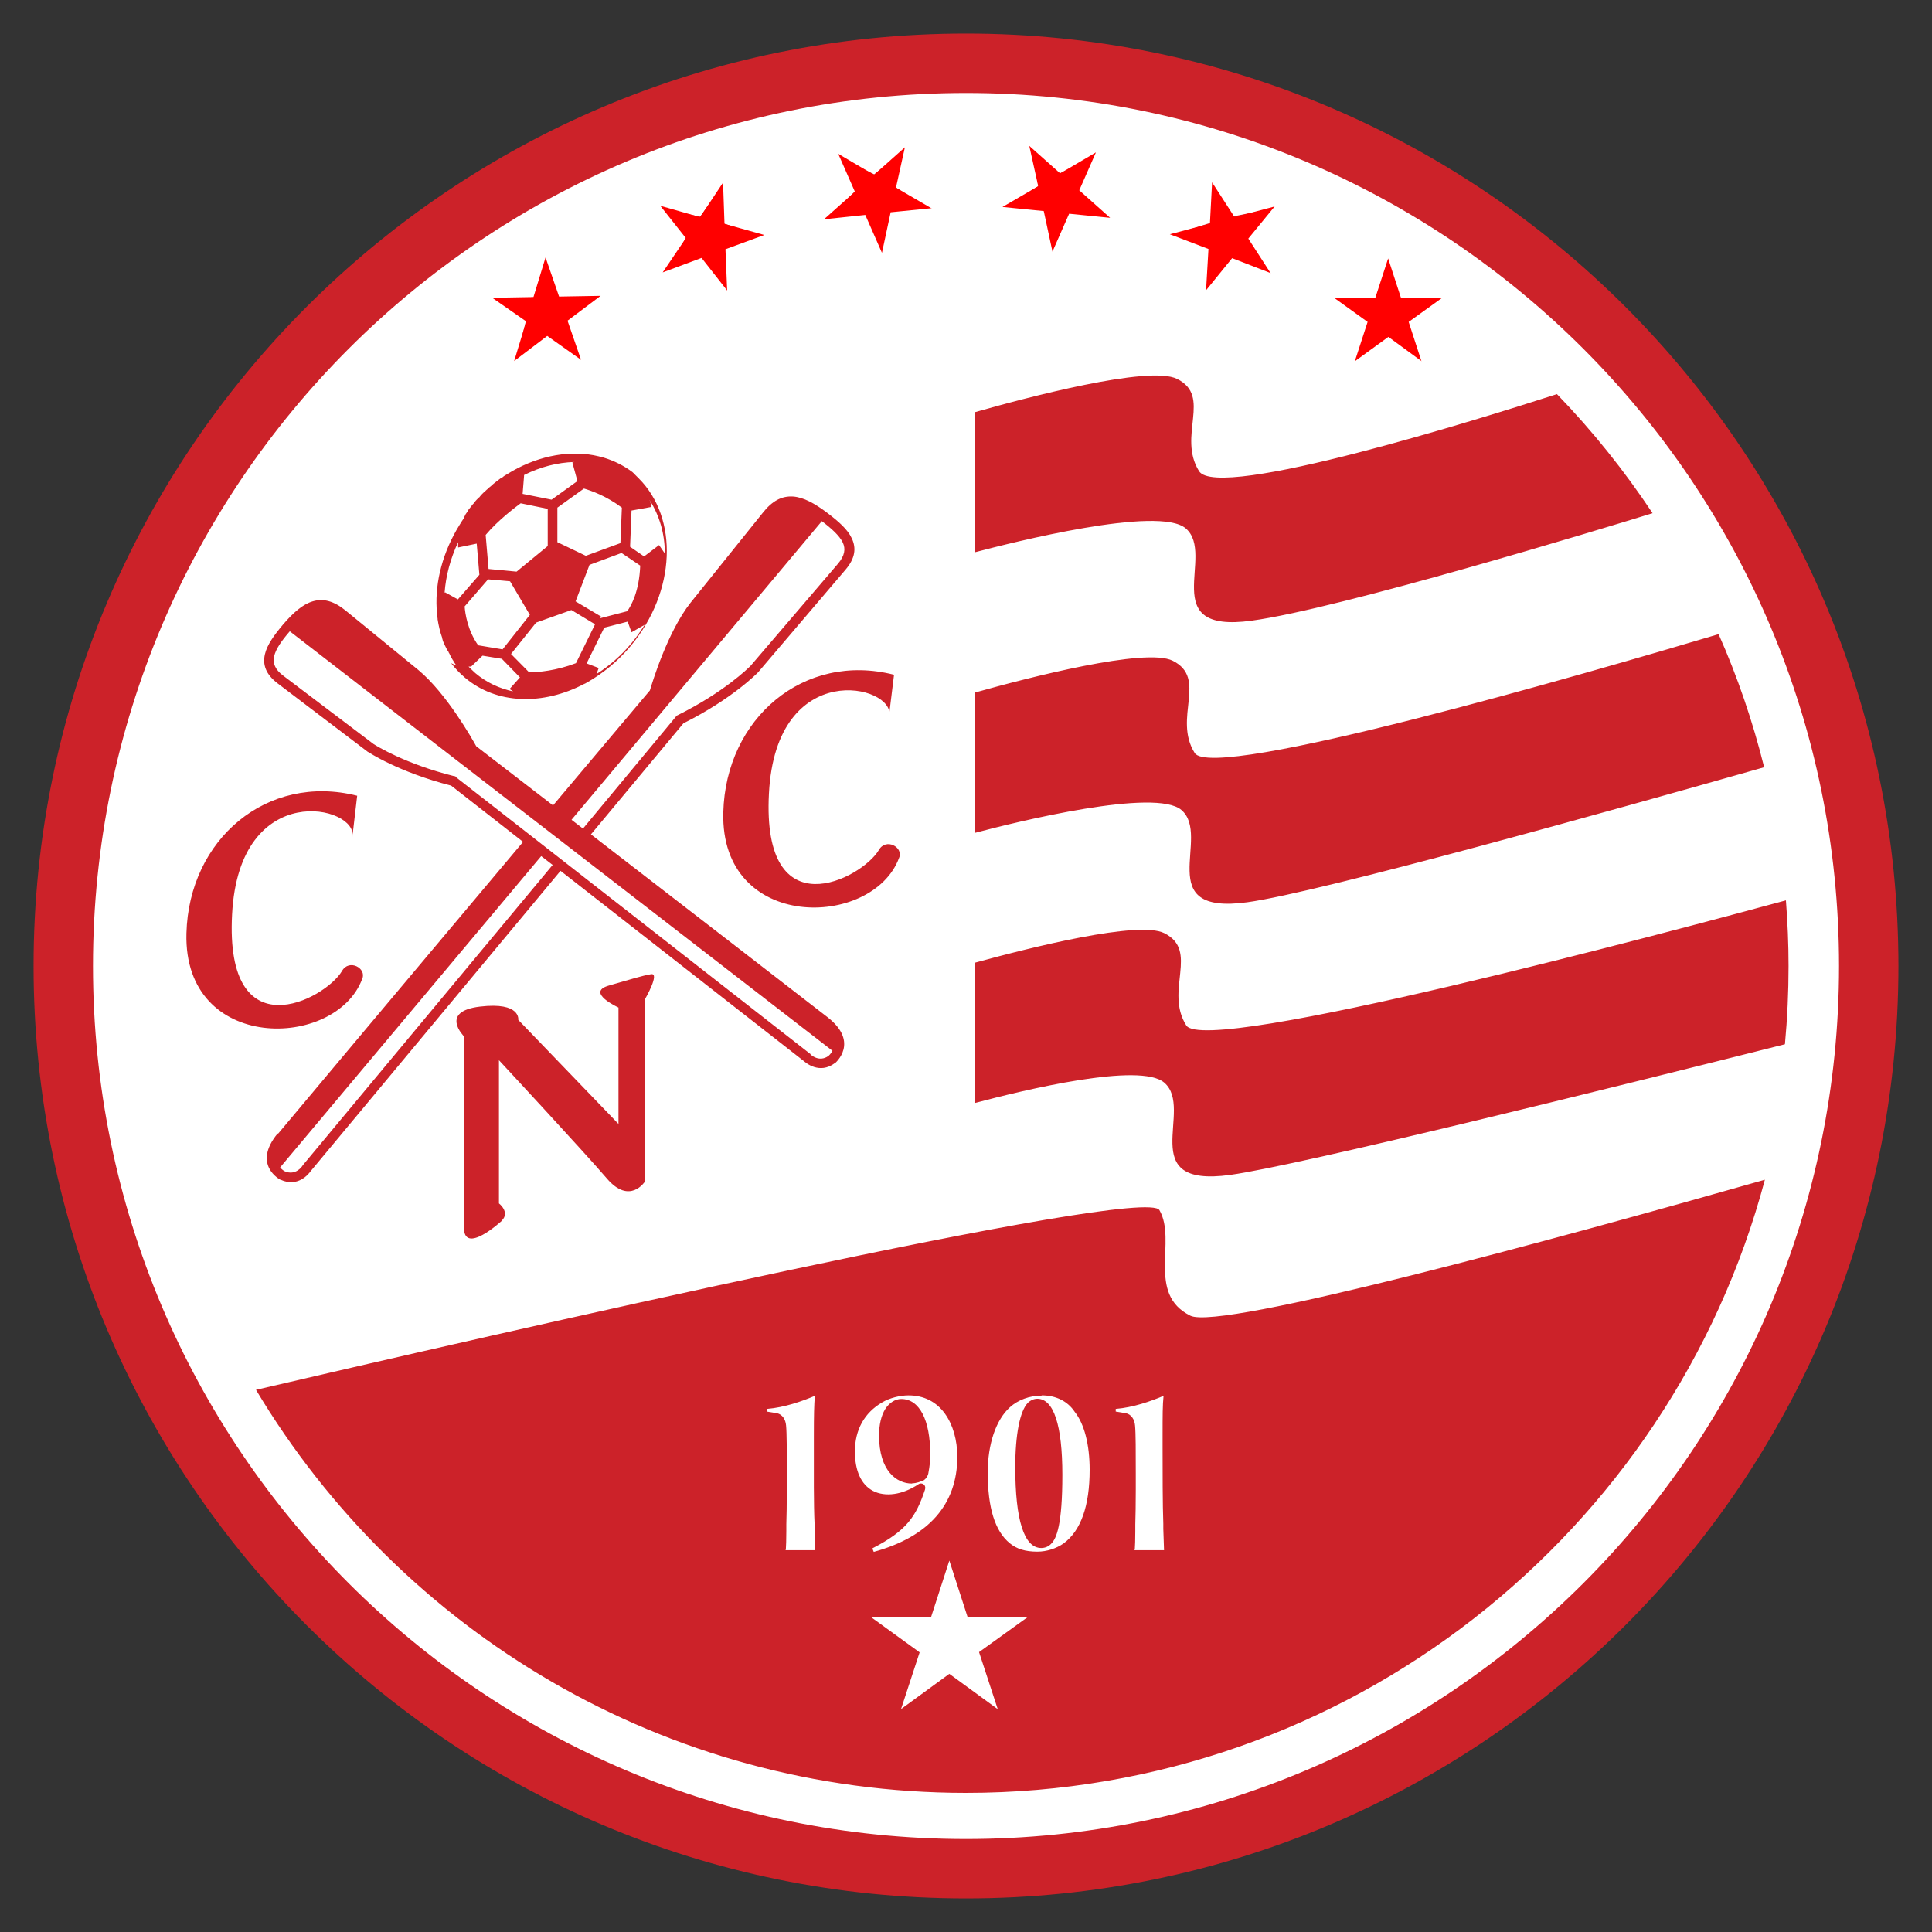 <?xml version="1.0" encoding="UTF-8"?>
<svg id="soccer_teams" data-name="soccer teams" xmlns="http://www.w3.org/2000/svg" width="80" height="80" viewBox="0 0 80 80">
  <rect x="0" y="0" width="80" height="80" fill="#333333" stroke="none"/>
  <defs>
    <style>
      .cls-1, .cls-2 {
        fill: #cc2229;
      }

      .cls-1, .cls-2, .cls-3, .cls-4, .cls-5 {
        stroke-width: 0px;
      }

      .cls-1, .cls-4 {
        fill-rule: evenodd;
      }

      .cls-3 {
        fill: red;
      }

      .cls-4, .cls-5 {
        fill: #fff;
      }
    </style>
  </defs>
  <g id="nautico">
    <g>
      <path class="cls-1" d="M40,1.39c21.32,0,38.61,17.29,38.61,38.61s-17.29,38.61-38.61,38.61S1.39,61.32,1.39,40,18.68,1.39,40,1.39h0Z"/>
      <g>
        <path class="cls-4" d="M40,3.85c19.96,0,36.15,16.19,36.15,36.15s-16.19,36.15-36.15,36.15S3.85,59.96,3.85,40,20.04,3.85,40,3.85h0ZM42.82,6.43l.98.79,1.16-.57-.45,1.18.9.93-1.26-.07-.61,1.15-.33-1.22-1.28-.22,1.06-.69-.18-1.28ZM37.18,6.43l-.98.79-1.16-.57.45,1.18-.9.93,1.26-.07.61,1.15.33-1.22,1.28-.22-1.06-.69.18-1.28ZM22.56,11.13l-.45,1.18-1.29.09.98.8-.31,1.26,1.06-.69,1.1.69-.33-1.22.99-.83-1.26-.07-.48-1.2ZM29.73,7.95l-.74,1.02-1.27-.25.74,1.02-.63,1.13,1.2-.39.88.95v-1.26s1.18-.55,1.18-.55l-1.2-.39-.16-1.29h0ZM57.44,11.13l.45,1.18,1.29.09-.98.8.31,1.26-1.06-.69-1.1.69.33-1.22-.99-.83,1.26-.07.48-1.2ZM50.27,7.95l.74,1.02,1.27-.25-.74,1.02.63,1.13-1.2-.39-.88.95v-1.26s-1.18-.55-1.18-.55l1.2-.39.16-1.29h0ZM21.1,28.53l.43-.48-.75-.77-.8-.13-.47.45h-.11c.09.09.18.18.28.27.46.39,1,.64,1.57.76l-.15-.1h0ZM40.36,22.87c1.56-.41,7.63-1.95,8.74-.99,1.27,1.09-1.27,4.37,2.73,3.82,3.62-.49,14.53-3.81,16.6-4.45-1.17-1.76-2.49-3.41-3.96-4.93-3.14,1.01-14.04,4.43-14.82,3.19-.91-1.46.55-3.1-.91-3.82-1.15-.58-6.27.78-8.38,1.38v5.81ZM71.16,26.25c.79,1.78,1.42,3.63,1.89,5.52-6.05,1.72-18.4,5.18-21.4,5.59-4.01.55-1.46-2.73-2.73-3.82-1.07-.92-6.76.47-8.56.95v-5.81c2.21-.62,7.08-1.88,8.2-1.32,1.46.73,0,2.37.91,3.82.75,1.2,16.32-3.32,21.69-4.92h0ZM73.95,37.27c.07.9.11,1.81.11,2.73,0,1.09-.05,2.17-.15,3.24-7.03,1.77-20.08,5.01-22.97,5.41-4.01.55-1.46-2.73-2.73-3.82-1-.86-5.8.3-7.83.84v-5.81c2.34-.64,6.77-1.75,7.83-1.22,1.46.73,0,2.37.91,3.82.8,1.28,20.15-3.91,24.84-5.18ZM73.08,48.85c-3.9,14.62-17.24,25.39-33.08,25.39-12.49,0-23.42-6.69-29.4-16.69,9.48-2.21,36.81-8.5,37.41-7.44.73,1.27-.55,3.46,1.28,4.37,1.24.62,15.1-3.16,23.79-5.63ZM20.79,50.54s-1.62,1.5-1.58.24c.04-1.26,0-7.87,0-7.87,0,0-1.03-1.03.67-1.23,1.7-.2,1.58.55,1.58.55l4.15,4.31v-4.82s-1.38-.63-.4-.91c.99-.28,1.34-.4,1.74-.47.4-.08-.24,1.03-.24,1.03v7.55s-.63.99-1.58-.12c-.95-1.11-4.47-4.9-4.47-4.9v5.93s.47.36.12.71h0ZM36.81,29.65l.21-1.71c-3.73-.95-6.97,1.8-7.07,5.7-.13,4.96,6.19,4.82,7.28,1.88.19-.44-.55-.84-.84-.32-.71,1.19-4.85,3.34-4.55-2.34.29-5.68,5.25-4.5,4.98-3.21h0ZM14.59,34.66l.2-1.71c-3.73-.94-6.97,1.8-7.07,5.7-.13,4.96,6.19,4.82,7.28,1.88.19-.44-.55-.84-.84-.32-.71,1.19-4.85,3.34-4.55-2.34.29-5.68,5.25-4.5,4.98-3.21h0ZM11.5,46.93c-1.08,1.31.11,1.92.11,1.92h.01c.74.34,1.19-.28,1.24-.35l10.35-12.44,10.08,7.88c.07.06.64.56,1.28.08h.01s1.02-.85-.3-1.89c-.65-.51-5.81-4.49-9.81-7.58l3.83-4.6c2.04-1.02,3.08-2.1,3.09-2.11h0s3.62-4.25,3.62-4.25c.41-.48.45-.9.26-1.3-.17-.37-.55-.7-1.01-1.05-.53-.4-.99-.65-1.42-.68-.46-.03-.86.17-1.26.68l-2.98,3.71c-.96,1.21-1.59,3.31-1.69,3.64-.2.23-1.85,2.2-4.01,4.76l-3.18-2.45c-.16-.29-1.23-2.19-2.4-3.16l-3.01-2.46c-.49-.4-.93-.51-1.36-.38-.41.12-.8.46-1.23.96-.37.44-.66.84-.75,1.23-.1.43.03.83.53,1.21l3.74,2.84h.01s1.24.83,3.43,1.39l2.98,2.33c-4.26,5.07-9.63,11.46-10.15,12.09h0ZM34.32,43.71s.09-.08.15-.2L12,26.14c-.33.38-.58.73-.65,1.04-.06.27.03.54.38.8l3.74,2.83c.11.07,1.3.82,3.34,1.33h.04s.03.04.03.04l14.67,11.46h.01s0,.02,0,.02c0,0,.35.35.75.06h0ZM22.89,35.82l-.48-.37-10.81,12.89c.08.1.17.15.19.16.46.2.73-.22.73-.22h0s.01-.02.01-.02l10.35-12.44ZM23.67,33.95l.47.36,3.86-4.65.03-.03.04-.02c1.91-.95,2.91-1.94,3.01-2.04l3.62-4.23c.28-.33.32-.61.2-.87-.14-.29-.46-.58-.87-.89l-10.36,12.36ZM18.9,27.56s-.03-.04-.05-.07l-.02-.03s-.03-.04-.04-.06l-.02-.04-.04-.06-.02-.04-.03-.05-.02-.04-.04-.07v-.02s-.04-.05-.05-.08v-.02s-.05-.06-.05-.06l-.03-.06-.02-.04s-.02-.04-.03-.06l-.02-.04s-.02-.05-.03-.07l-.02-.04s-.02-.05-.03-.07h0s-.01-.04-.01-.04l-.02-.07v-.02c-.09-.25-.15-.51-.19-.77v-.04s-.02-.08-.02-.08h0c0-.09-.02-.17-.02-.25h0s0-.06,0-.08h0c-.06-1.12.26-2.34.94-3.44h0c.07-.12.14-.22.21-.33h0s0-.02,0-.02h0s.01-.03.01-.03l.03-.04h0s0-.02,0-.02l.04-.06.03-.04h0s.04-.06.05-.08h0s0-.01,0-.01h0s.05-.07.08-.1h0s.04-.06.07-.09l.02-.03.02-.02s.05-.05.07-.08h0s.01-.02.01-.02c.03-.03.05-.06.08-.09h0s.01-.01.01-.01l.08-.08h.01s.08-.1.08-.1h0s0,0,0,0h0s.06-.06.08-.08l.02-.02s.05-.05.08-.07l.02-.02s.05-.05.08-.07l.03-.03.02-.02h0l.04-.03.06-.05.04-.04.06-.05.04-.03.05-.04.05-.04s.06-.04.08-.06c.03-.02.06-.05.1-.07h.02c.06-.06.13-.1.2-.14h0c1.15-.72,2.44-1,3.59-.79h0c.14.03.29.06.42.1h0c.43.13.83.33,1.19.6h0s0,0,0,0h0s0,0,0,0h0s0,0,0,0h0s0,0,0,0h0s0,0,0,0h0s.02.02.02.02h0s.01.01.01.01h0s0,0,0,0c.02.01.03.03.05.04h0s0,0,0,0h0s0,0,0,0h0s.01.02.01.02h0s0,0,0,0h0s.04.04.04.04l.04.04h0s0,0,0,0h0s0,0,0,0h0s0,0,0,0c.03.03.06.06.09.09,1.65,1.65,1.54,4.68-.32,6.92-.54.65-1.17,1.16-1.84,1.54h0s0,0,0,0h0s0,0,0,0h0s-.02.01-.02.01h0s0,0,0,0h0s0,0,0,0c-.03.02-.05.03-.08.04h0c-1.7.89-3.63.86-4.95-.27-.21-.18-.39-.37-.56-.59h0ZM18.4,24.54v-.03s.56.31.56.31l.89-1.02-.11-1.29-.77.16v-.22c-.32.68-.51,1.4-.56,2.09ZM21.7,19.67s0,.02,0,.04l-.06.74,1.2.24,1.07-.77-.21-.77.08-.02c-.69.02-1.4.2-2.08.54h0ZM26.91,20.71l.07.28-.83.15-.06,1.5.58.4.62-.47.24.35c0-.81-.22-1.57-.63-2.21h0ZM26.68,25.88l-.53.3-.16-.44-.97.25-.73,1.48.5.19-.09.25c.52-.33,1.02-.76,1.45-1.28.2-.24.37-.49.54-.75ZM21.9,27.84c.39,0,1.14-.07,1.95-.38l.79-1.61-.98-.59-1.46.52-1.04,1.3.74.75ZM23.83,24.9l1.06.63-.04.07,1.12-.29c.17-.23.5-.83.54-1.89l-.74-.5-.04-.02-1.32.49-.58,1.52ZM24.27,23.01l1.42-.52.06-1.47c-.64-.48-1.26-.7-1.57-.79l-1.1.79v1.43l1.19.57ZM22.68,22.62v-1.55l-1.12-.23c-.19.14-.93.69-1.45,1.31l.12,1.41,1.16.11,1.29-1.06ZM20.22,23.98l-.02.02-.96,1.11c.02.29.12.99.56,1.61l1.01.17h0s1.13-1.43,1.13-1.43l-.82-1.39-.9-.08h0Z"/>
        <path class="cls-5" d="M41.31,70.77l-2-1.46-2,1.46.77-2.35-2-1.45h2.47s.76-2.35.76-2.35l.76,2.35h2.47s-2,1.44-2,1.44l.77,2.35Z"/>
        <g>
          <path class="cls-4" d="M33.91,64.34c-.02-.11-.04-1.09-.05-1.25-.04-.91-.03-2.73-.03-3.62s.01-1.32.05-1.75c0-.04-.11-.11-.15-.09-.47.2-1.3.51-2.09.57-.04.03-.07.33-.03.39.15.02.39.06.53.09.15.03.24.19.25.38.03.3.03,1.09.03,1.98-.01.92-.01,1.64-.03,2.09,0,.13-.01,1.1-.03,1.2h1.56ZM36.13,64.43c2.45-.64,3.66-2.08,3.66-4.1,0-1.4-.71-2.69-2.16-2.69-.42,0-.86.13-1.16.31-.76.45-1.2,1.19-1.2,2.16,0,2.03,1.58,2.34,2.86,1.49.03-.02.06,0,.04.06-.36,1.08-.73,1.65-2.18,2.38-.03.09.09.37.15.39h0ZM37.32,58.08c.75,0,1.05,1,1.05,2.15,0,.22-.02.43-.08.76,0,.07-.08.16-.11.18-.11.06-.3.11-.42.11-.62,0-1.21-.55-1.21-1.84,0-.9.38-1.36.77-1.36ZM43.13,57.64c-.49,0-1.02.16-1.42.52-.7.62-.97,1.77-.97,2.82,0,1.23.2,2.43.97,3.05.33.28.74.38,1.24.38.41,0,.84-.14,1.17-.37.87-.65,1.14-1.87,1.14-3.17,0-1.15-.25-1.99-.65-2.49-.29-.43-.8-.74-1.49-.74h0ZM42.95,58.07c.56,0,.89,1.02.89,3s-.2,2.53-.41,2.75c-.08.09-.19.13-.31.13-.54,0-.92-.94-.92-3.2,0-1.36.19-2.26.47-2.56.07-.08.18-.12.28-.12h0ZM48.36,64.34c-.03-.11-.04-1.09-.05-1.25-.04-.91-.03-2.73-.03-3.62s0-1.32.05-1.75c0-.04-.11-.11-.15-.09-.47.2-1.3.51-2.09.57-.04.03-.07.33-.03.39.15.02.38.06.53.09.15.03.24.19.25.38.03.3.03,1.09.03,1.98-.01.92-.01,1.64-.03,2.09,0,.13-.01,1.1-.04,1.2h1.56Z"/>
          <path class="cls-2" d="M36.12,64.59l-.04-.02s-.11-.04-.2-.25c-.06-.14-.07-.25-.04-.33l.02-.06.05-.03c1.31-.66,1.7-1.18,2.01-2.01-.67.35-1.38.4-1.91.11-.58-.31-.9-.99-.9-1.9,0-.99.45-1.81,1.28-2.29.35-.21.83-.33,1.24-.33.73,0,1.33.31,1.75.88.36.51.56,1.2.56,1.96,0,2.13-1.31,3.6-3.78,4.24h-.05ZM36.13,64.13s.03.09.05.13c1.13-.31,2-.8,2.58-1.46.58-.66.88-1.49.88-2.47,0-.7-.18-1.33-.51-1.79-.36-.5-.88-.76-1.51-.76-.36,0-.79.11-1.09.29-.74.43-1.13,1.14-1.13,2.03,0,.81.26,1.37.74,1.63.51.27,1.23.17,1.89-.27.07-.05.15-.04.21,0,.07.05.09.14.06.23-.37,1.1-.75,1.69-2.17,2.42ZM38.02,61.61h0s0,0,0,0ZM42.95,64.56c-.58,0-1-.13-1.34-.42-.69-.56-1.02-1.59-1.02-3.17,0-.61.1-2.1,1.02-2.93.39-.36.94-.56,1.52-.56.69,0,1.26.28,1.61.8.44.56.68,1.46.68,2.58,0,1.59-.41,2.7-1.2,3.29-.35.25-.82.4-1.26.4ZM43.13,57.79c-.5,0-.98.18-1.31.48-.58.52-.92,1.53-.92,2.7,0,1.47.3,2.43.91,2.93.29.24.64.35,1.15.35.38,0,.78-.13,1.08-.34.72-.53,1.08-1.56,1.08-3.05,0-1.04-.22-1.9-.62-2.4h0c-.29-.44-.78-.68-1.36-.68ZM48.56,64.49h-.19s-1.75,0-1.75,0l.04-.19c.01-.08.02-.62.03-.88,0-.15,0-.25,0-.29.01-.34.02-.82.02-1.43,0-.21,0-.42,0-.66,0-.86,0-1.67-.03-1.96h0c0-.11-.05-.23-.14-.25-.13-.03-.36-.06-.51-.09h-.07s-.04-.06-.04-.06c-.02-.02-.06-.09-.04-.3.02-.22.07-.27.1-.29l.04-.03h.05c.78-.06,1.61-.37,2.04-.56.07-.03.15-.02.23.03.09.05.14.12.14.2h0c-.04.41-.05.8-.05,1.75,0,.14,0,.29,0,.47,0,.95,0,2.37.03,3.14,0,.04,0,.11,0,.21,0,.25.02.92.04,1.01l.04.19ZM46.97,64.19h1.23c0-.16-.02-.44-.03-.88,0-.1,0-.17,0-.21-.03-.77-.03-2.21-.03-3.16,0-.17,0-.33,0-.47,0-.88,0-1.29.04-1.67-.52.22-1.25.48-1.98.54,0,.04,0,.08,0,.11.14.02.31.05.43.07.21.05.35.25.37.51.03.31.03,1.09.03,1.99,0,.23,0,.45,0,.66,0,.61-.01,1.1-.02,1.44,0,.04,0,.15,0,.28,0,.36-.01.61-.02.76ZM34.1,64.49h-.19s-1.75,0-1.75,0l.04-.18c.01-.08.02-.63.03-.9,0-.14,0-.24,0-.27.01-.33.02-.81.02-1.41,0-.21,0-.44,0-.68,0-.86,0-1.67-.03-1.96h0c0-.11-.05-.23-.14-.25-.13-.03-.36-.06-.5-.08h-.08s-.04-.07-.04-.07c-.02-.02-.06-.09-.04-.3.02-.22.07-.27.1-.29l.04-.03h.05c.78-.06,1.61-.37,2.04-.56.07-.03.15-.02.23.03.09.05.14.12.14.2h0c-.04.42-.05.81-.05,1.75,0,.14,0,.3,0,.47,0,.94,0,2.37.03,3.14,0,.05,0,.17,0,.32,0,.27.02.83.03.9l.04.18ZM32.52,64.19h1.23c0-.16-.02-.41-.02-.78,0-.14,0-.27,0-.31-.04-.78-.03-2.21-.03-3.16,0-.17,0-.33,0-.47,0-.88.01-1.28.04-1.67-.52.22-1.25.48-1.98.54,0,.04,0,.08-.01.11.14.02.31.05.43.07.21.05.35.25.37.51.03.31.03,1.09.03,1.99,0,.24,0,.47,0,.68,0,.6-.01,1.08-.02,1.42,0,.03,0,.14,0,.27,0,.36-.01.62-.02.78ZM31.77,58.28h0ZM43.12,64.1h0c-.36,0-.63-.29-.81-.86-.18-.56-.27-1.4-.27-2.49,0-1.34.19-2.32.52-2.66.1-.1.25-.17.39-.17.68,0,1.04,1.09,1.04,3.15s-.24,2.63-.46,2.85c-.11.12-.26.18-.42.18ZM42.95,58.22c-.06,0-.13.03-.17.07-.21.22-.44.99-.44,2.46,0,1.06.08,1.87.25,2.4.09.29.26.65.52.65h0c.08,0,.15-.03.2-.09.25-.26.37-1.15.37-2.64,0-.95-.08-1.69-.23-2.19-.09-.3-.25-.65-.51-.65ZM37.76,61.43c-.63,0-1.36-.52-1.36-1.99,0-.45.09-.83.26-1.1.17-.26.41-.41.66-.41.75,0,1.2.86,1.2,2.3,0,.24-.02.46-.08.78-.02.12-.12.24-.17.27h0s-.01.01-.01.01c-.13.06-.33.13-.48.13ZM37.32,58.23c-.31,0-.62.42-.62,1.21,0,1.24.55,1.69,1.06,1.69.08,0,.23-.04.33-.09.02-.02.04-.06.05-.07h0c.06-.31.08-.51.08-.73,0-1.47-.47-2-.9-2Z"/>
        </g>
      </g>
      <path class="cls-3" d="M58.87,14.96l-1.38-1.01-1.39,1.01.53-1.63-1.39-1h1.71s.53-1.63.53-1.63l.53,1.63h1.71s-1.39,1-1.39,1l.53,1.63ZM52.62,11.31l-1.6-.62-1.08,1.33.1-1.71-1.6-.61,1.66-.44.09-1.71.93,1.44,1.66-.44-1.09,1.33.93,1.44ZM45.98,9.02l-1.71-.17-.69,1.57-.36-1.68-1.71-.17,1.48-.86-.37-1.67,1.28,1.14,1.48-.87-.69,1.57,1.28,1.14ZM38.59,8.62l-1.71.17-.36,1.68-.69-1.57-1.71.18,1.28-1.14-.69-1.57,1.48.87,1.28-1.14-.37,1.67,1.48.86ZM30.11,12.03l-1.06-1.35-1.61.6.96-1.42-1.06-1.34,1.65.47.95-1.43.06,1.71,1.65.46-1.61.59.07,1.71ZM24.87,12.25l-1.37,1.03.56,1.62-1.4-.99-1.37,1.04.5-1.64-1.41-.98,1.71-.03.5-1.64.56,1.62,1.71-.03Z"/>
    </g>
  </g>
</svg>